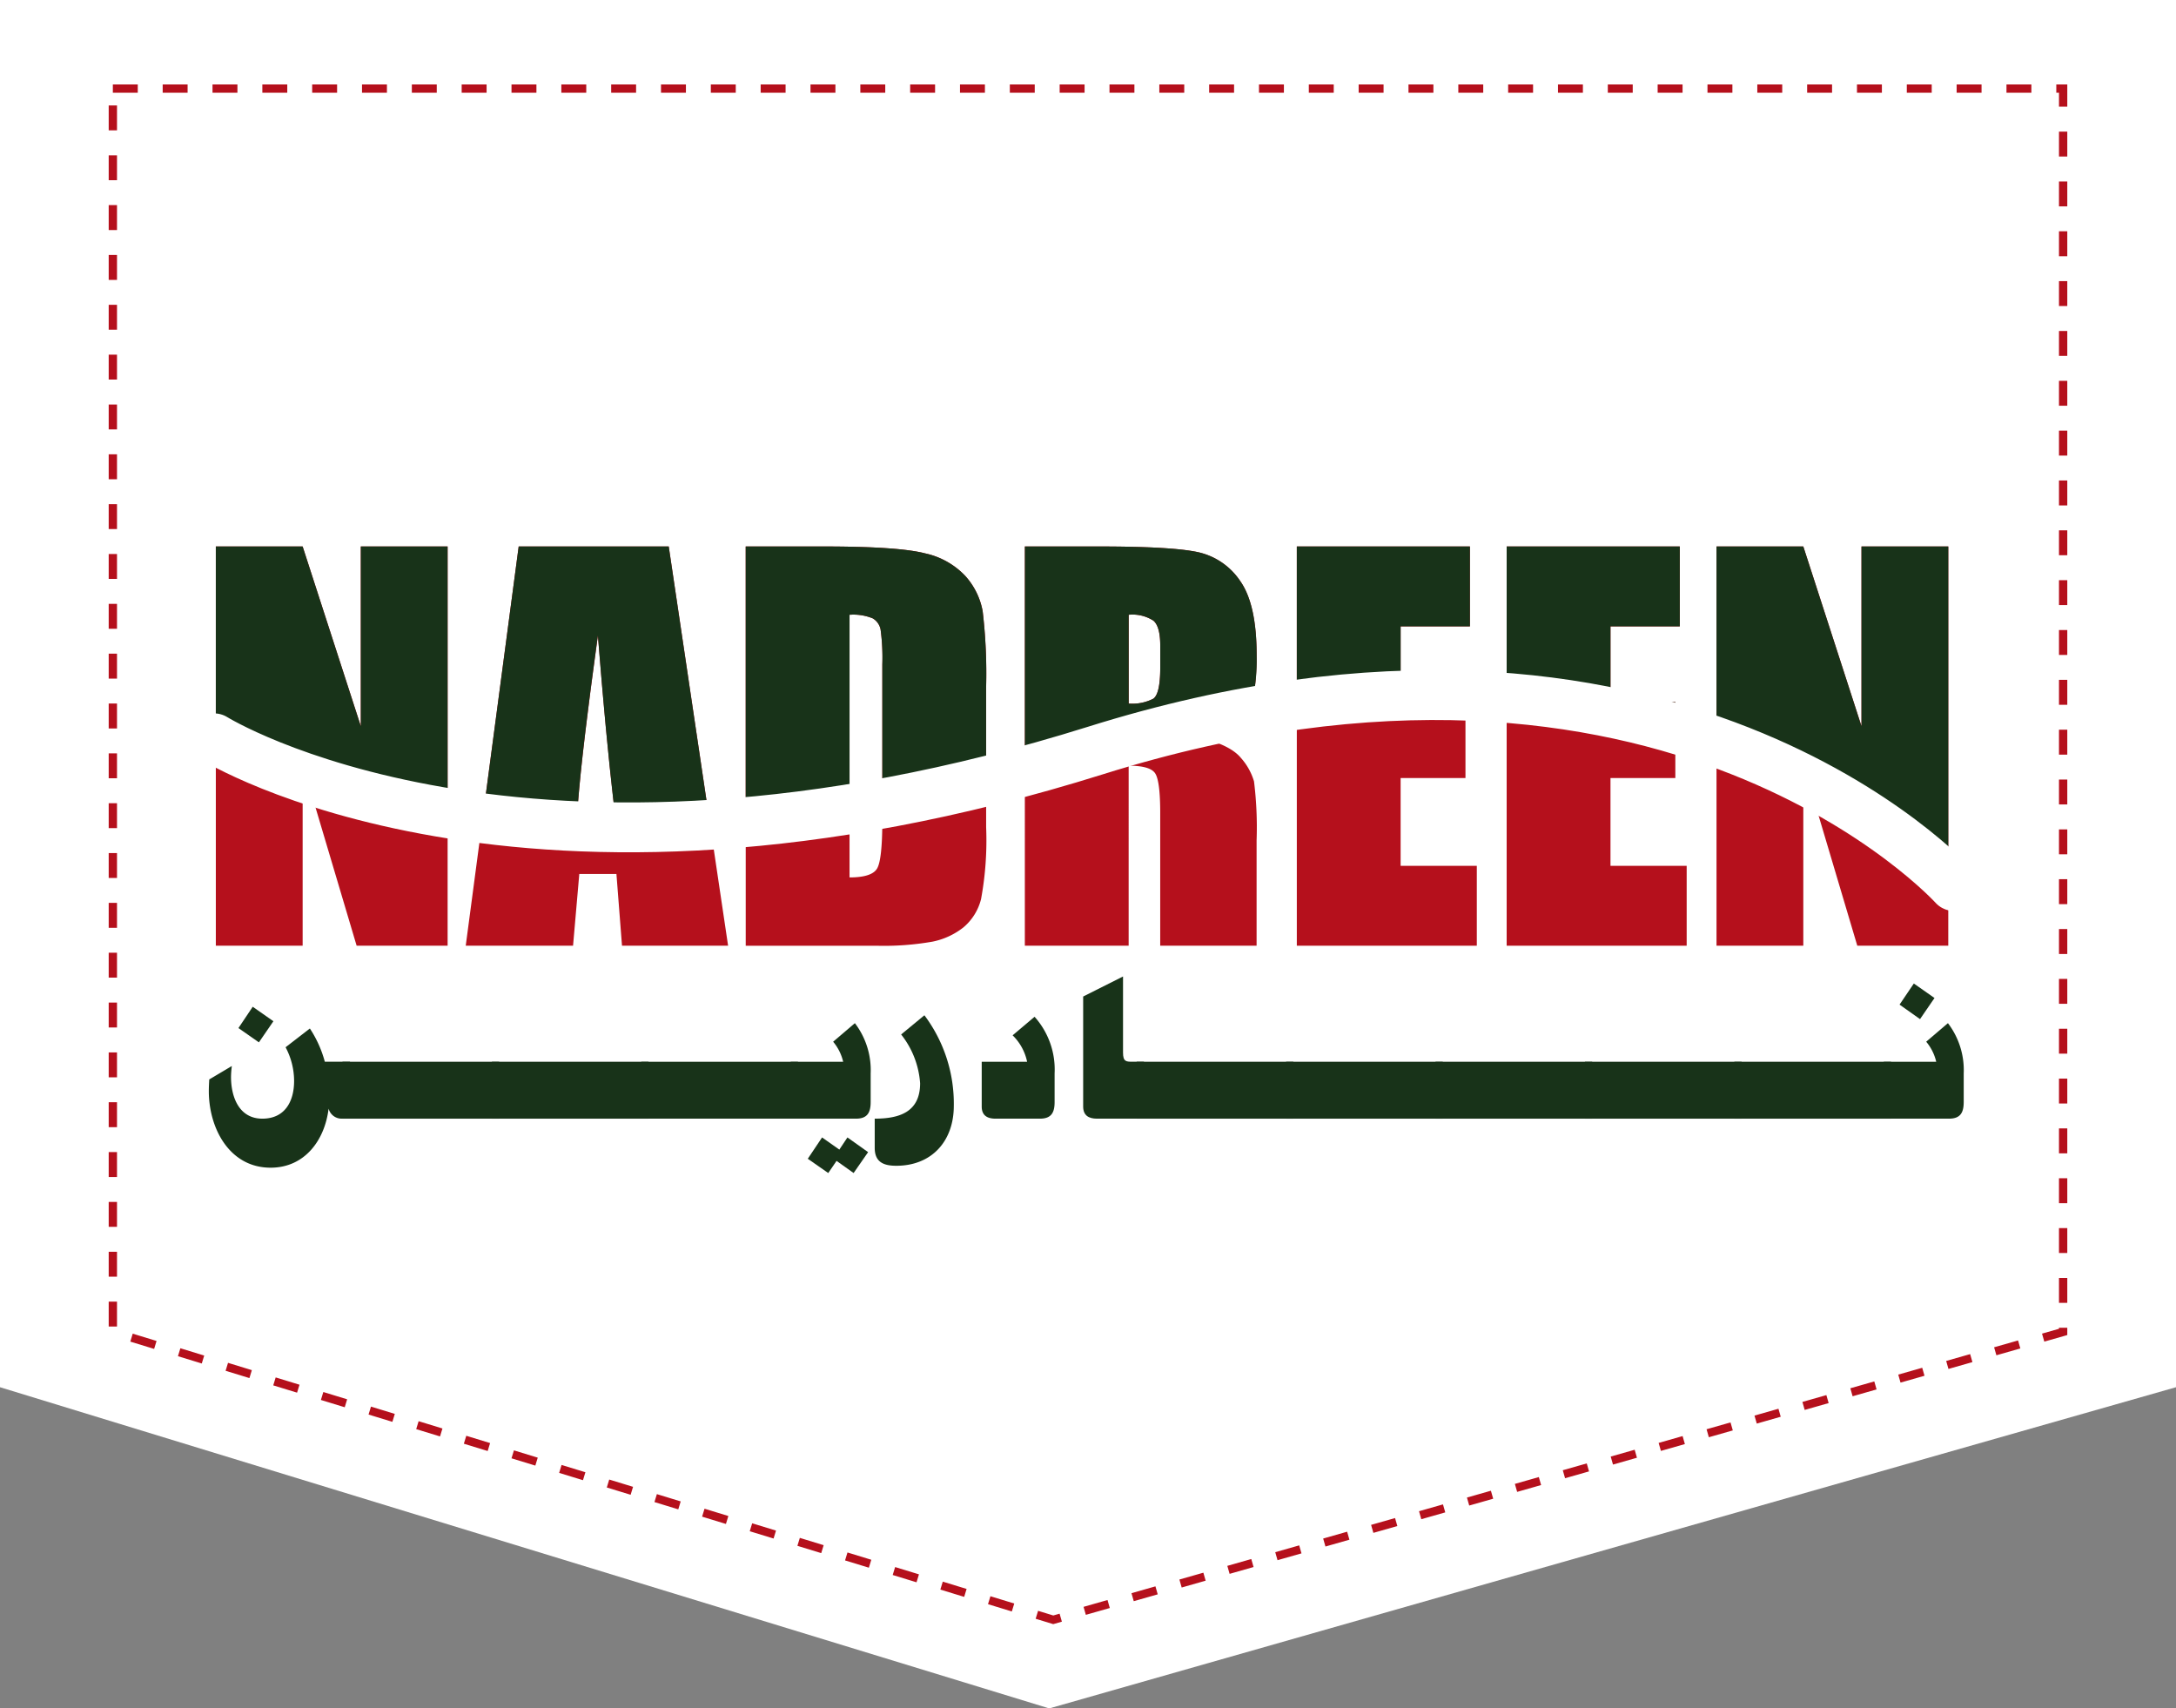 <?xml version="1.0" encoding="UTF-8"?> <svg xmlns="http://www.w3.org/2000/svg" width="262" height="205.667" viewBox="0 0 262 205.667"><rect x="0" y="0" width="262" height="205.667" fill="#808080" stroke="none"/><g id="logo-f" transform="translate(-1153 6)"><path id="Rectangle_15" data-name="Rectangle 15" d="M0-40H262V127L126.333,165.667,0,127Z" transform="translate(1153 34)" fill="#fff"></path><path id="Rectangle_15-2" data-name="Rectangle 15" d="M0-40H234.823V109.677L113.229,144.333,0,109.677Z" transform="translate(1166.588 44.667)" fill="none" stroke="#b5101c" stroke-width="1" stroke-dasharray="3"></path><g id="logo1" transform="translate(1109.921 25.65)"><g id="Group_1" data-name="Group 1" transform="translate(69.066 34.136)"><path id="Path_1" data-name="Path 1" d="M98.693,34.136V82.2H87.738l-6.5-21.851V82.2H70.785V34.136H81.236l7.007,21.643V34.136Z" transform="translate(-70.785 -34.136)" fill="#b5101c"></path><path id="Path_2" data-name="Path 2" d="M165.111,34.136,172.259,82.2H159.485l-.671-8.639h-4.471l-.751,8.639H140.67l6.375-48.066Zm-6.624,30.906q-.949-8.166-1.9-20.188-1.91,13.806-2.4,20.188Z" transform="translate(-110.58 -34.136)" fill="#b5101c"></path><path id="Path_3" data-name="Path 3" d="M218.966,34.136h9.352q9.055,0,12.247.831a9.393,9.393,0,0,1,4.854,2.731,8.655,8.655,0,0,1,2.078,4.231,63.9,63.9,0,0,1,.416,9.159V67.922a39.109,39.109,0,0,1-.609,8.655,6.511,6.511,0,0,1-2.123,3.414,8.831,8.831,0,0,1-3.741,1.722,33.836,33.836,0,0,1-6.71.49H218.966Zm12.5,8.223V73.978q2.7,0,3.325-1.084T235.414,67V48.327a25.041,25.041,0,0,0-.208-4.186,1.988,1.988,0,0,0-.95-1.352A6.185,6.185,0,0,0,231.465,42.359Z" transform="translate(-155.165 -34.136)" fill="#b5101c"></path><path id="Path_4" data-name="Path 4" d="M297.021,34.136h8.848q8.847,0,11.979.683a8.247,8.247,0,0,1,5.107,3.488q1.974,2.806,1.975,8.951,0,5.611-1.4,7.541t-5.492,2.316q3.71.92,4.987,2.464a7.364,7.364,0,0,1,1.588,2.836,44.742,44.742,0,0,1,.312,7.11V82.2H313.32V66.229q0-3.858-.608-4.78t-3.192-.92V82.2h-12.5Zm12.5,8.223V53.048a5.509,5.509,0,0,0,2.955-.579q.846-.579.846-3.756V46.071q0-2.285-.817-3A4.642,4.642,0,0,0,309.52,42.359Z" transform="translate(-199.612 -34.136)" fill="#b5101c"></path><path id="Path_5" data-name="Path 5" d="M373.077,34.136h20.841v9.619h-8.343V52.87h7.808v9.144h-7.808V72.583h9.174V82.2H373.077Z" transform="translate(-242.921 -34.136)" fill="#b5101c"></path><path id="Path_6" data-name="Path 6" d="M431.757,34.136H452.6v9.619h-8.343V52.87h7.808v9.144h-7.808V72.583h9.174V82.2H431.757Z" transform="translate(-276.335 -34.136)" fill="#b5101c"></path><path id="Path_7" data-name="Path 7" d="M518.343,34.136V82.2H507.388l-6.5-21.851V82.2h-10.45V34.136h10.45l7.007,21.643V34.136Z" transform="translate(-309.749 -34.136)" fill="#b5101c"></path></g><g id="Group_2" data-name="Group 2" transform="translate(68.222 85.904)"><path id="Path_8" data-name="Path 8" d="M84.787,176.305a1.618,1.618,0,0,1-1.54-1.206c-.462,3.8-2.874,7.108-6.98,7.108-4.978,0-7.442-4.773-7.442-9.213,0-.488.026-.949.051-1.411l2.721-1.617a11.259,11.259,0,0,0-.1,1.309c0,2.387.949,5.03,3.772,5.03,2.72,0,3.824-2.079,3.824-4.542a8.647,8.647,0,0,0-1.026-4.054l2.925-2.258a13.694,13.694,0,0,1,1.8,4h3.028v6.852Zm-9.931-9.187-2.464-1.72,1.72-2.566,2.489,1.745Z" transform="translate(-68.825 -159.189)" fill="#183319"></path><path id="Path_9" data-name="Path 9" d="M106.2,185.061v-6.852h18.862v6.852Z" transform="translate(-90.107 -167.944)" fill="#183319"></path><path id="Path_10" data-name="Path 10" d="M147.984,185.061v-6.852h18.861v6.852Z" transform="translate(-113.901 -167.944)" fill="#183319"></path><path id="Path_11" data-name="Path 11" d="M189.769,185.061v-6.852H208.63v6.852Z" transform="translate(-137.695 -167.944)" fill="#183319"></path><path id="Path_12" data-name="Path 12" d="M239.406,178.918h-7.853v-6.852h6.313a5.792,5.792,0,0,0-1.206-2.412l2.617-2.233a9.32,9.32,0,0,1,1.9,6.056v3.439C241.176,178.173,240.791,178.918,239.406,178.918Zm-.282,6.544L237.07,184l-1,1.463-2.464-1.719,1.72-2.566,2.079,1.463.975-1.463,2.489,1.77Z" transform="translate(-161.488 -161.801)" fill="#183319"></path><path id="Path_13" data-name="Path 13" d="M257.63,183.333c-1.514,0-2.592-.436-2.592-2.155v-3.516c2.977,0,5.466-.8,5.466-4.26a10.647,10.647,0,0,0-2.284-5.876l2.8-2.31a17.734,17.734,0,0,1,3.541,10.906C264.558,180.331,261.941,183.333,257.63,183.333Z" transform="translate(-174.861 -160.546)" fill="#183319"></path><path id="Path_14" data-name="Path 14" d="M291.966,177.9h-5.338c-1,0-1.668-.385-1.668-1.463v-5.389h5.466a6.21,6.21,0,0,0-1.745-3.182l2.643-2.233a9.518,9.518,0,0,1,2.412,6.826V175.9C293.737,177.155,293.351,177.9,291.966,177.9Z" transform="translate(-191.9 -160.783)" fill="#183319"></path><path id="Path_15" data-name="Path 15" d="M315,171.486c-1,0-1.668-.385-1.668-1.463V156.781l4.8-2.412v9.161c0,1.1.384,1.1,1.129,1.1h1.386v6.852Z" transform="translate(-208.057 -154.369)" fill="#183319"></path><path id="Path_16" data-name="Path 16" d="M328.294,185.061v-6.852h18.862v6.852Z" transform="translate(-216.576 -167.944)" fill="#183319"></path><path id="Path_17" data-name="Path 17" d="M370.079,185.061v-6.852h18.862v6.852Z" transform="translate(-240.37 -167.944)" fill="#183319"></path><path id="Path_18" data-name="Path 18" d="M411.863,185.061v-6.852h18.862v6.852Z" transform="translate(-264.163 -167.944)" fill="#183319"></path><path id="Path_19" data-name="Path 19" d="M453.647,185.061v-6.852h18.862v6.852Z" transform="translate(-287.956 -167.944)" fill="#183319"></path><path id="Path_20" data-name="Path 20" d="M495.432,185.061v-6.852h18.861v6.852Z" transform="translate(-311.75 -167.944)" fill="#183319"></path><path id="Path_21" data-name="Path 21" d="M545.069,172.605h-7.853v-6.852h6.313a5.792,5.792,0,0,0-1.206-2.412l2.617-2.233a9.32,9.32,0,0,1,1.9,6.056V170.6C546.839,171.861,546.454,172.605,545.069,172.605Zm-3.49-11.984-2.464-1.745,1.719-2.541,2.489,1.745Z" transform="translate(-335.543 -155.489)" fill="#183319"></path></g><path id="Path_22" data-name="Path 22" d="M484.818,90.179l-.184-.065Z" transform="translate(-237.379 -31.876)" fill="#004483"></path><path id="Path_23" data-name="Path 23" d="M500.884,63.609V60.351l1.137,3.82h0a101.889,101.889,0,0,1,16.321,10.123V34.136H507.891V55.779l-7.007-21.643h-10.45v25h0C494.245,60.549,497.735,62.071,500.884,63.609Z" transform="translate(-240.681 0)" fill="#183319"></path><path id="Path_24" data-name="Path 24" d="M561.731,132.718l0,0Z" transform="translate(-281.279 -56.134)" fill="#004483"></path><path id="Path_25" data-name="Path 25" d="M216.19,110.251q-1.036.114-2.1.216Q215.153,110.364,216.19,110.251Z" transform="translate(-83.325 -43.343)" fill="#004483"></path><path id="Path_26" data-name="Path 26" d="M211.013,110.779q-1.047.1-2.113.188Q209.966,110.88,211.013,110.779Z" transform="translate(-80.367 -43.643)" fill="#004483"></path><path id="Path_27" data-name="Path 27" d="M366.836,77.017l-.023,0Z" transform="translate(-170.288 -24.418)" fill="#004483"></path><path id="Path_28" data-name="Path 28" d="M561.418,132.439h0Z" transform="translate(-281.102 -55.977)" fill="#004483"></path><path id="Path_29" data-name="Path 29" d="M452.064,57.417V52.87h-7.808V43.755H452.6V34.136H431.757V52.885A115.433,115.433,0,0,1,452.064,57.417Z" transform="translate(-207.269 0)" fill="#183319"></path><path id="Path_30" data-name="Path 30" d="M423.914,76.785l.5.05Z" transform="translate(-202.803 -24.286)" fill="#004483"></path><path id="Path_31" data-name="Path 31" d="M142.6,109.914q-1.046-.127-2.1-.275Q141.553,109.786,142.6,109.914Z" transform="translate(-41.419 -42.994)" fill="#004483"></path><path id="Path_32" data-name="Path 32" d="M172.727,67.324l-4.935-33.188H149.726L145.378,66.92A135.553,135.553,0,0,0,172.727,67.324Zm-13.463-22.47q.955,12.022,1.9,20.188h-4.3Q157.354,58.66,159.264,44.854Z" transform="translate(-44.195 0)" fill="#183319"></path><path id="Path_33" data-name="Path 33" d="M137.706,109.219q-1.049-.147-2.1-.316Q136.657,109.071,137.706,109.219Z" transform="translate(-38.629 -42.575)" fill="#004483"></path><path id="Path_34" data-name="Path 34" d="M79.8,62.06l-.286-.1V60.351l.534,1.8a101.15,101.15,0,0,0,16.923,4.181V34.136H86.523V55.779L79.517,34.136H69.066v23.4q-.651-.327-1.3-.666A87.713,87.713,0,0,0,79.8,62.06Z" transform="translate(0 0)" fill="#183319"></path><path id="Path_35" data-name="Path 35" d="M250.2,60.273s-.808.287-2.291.747V51.089a63.9,63.9,0,0,0-.416-9.159,8.655,8.655,0,0,0-2.078-4.231,9.393,9.393,0,0,0-4.854-2.731q-3.192-.831-12.247-.831h-9.352V66.908A152.235,152.235,0,0,0,250.2,60.273ZM231.465,42.359a6.185,6.185,0,0,1,2.791.431,1.988,1.988,0,0,1,.95,1.352,25.041,25.041,0,0,1,.208,4.186V64.244q-1.879.4-3.949.794Z" transform="translate(-86.099 0)" fill="#183319"></path><path id="Path_36" data-name="Path 36" d="M385.576,51.933h0V43.755h8.343V34.136H373.077V52.344A120.24,120.24,0,0,1,385.576,51.933Z" transform="translate(-173.855 0)" fill="#183319"></path><path id="Path_37" data-name="Path 37" d="M416.8,76.163c.167.012.333.026.5.039C417.138,76.189,416.972,76.175,416.8,76.163Z" transform="translate(-198.755 -23.932)" fill="#004483"></path><path id="Path_38" data-name="Path 38" d="M321.8,47.258q0-6.145-1.975-8.951a8.247,8.247,0,0,0-5.106-3.488q-3.133-.683-11.979-.683h-8.848v25.3c-.788.273-1.575.546-2.369.836a137.156,137.156,0,0,1,29.705-7.352A22.3,22.3,0,0,0,321.8,47.258Zm-11.608,1.454q0,3.178-.846,3.756a5.509,5.509,0,0,1-2.955.579V42.359a4.642,4.642,0,0,1,2.984.713q.816.712.817,3Z" transform="translate(-127.412 0)" fill="#183319"></path><path id="Path_39" data-name="Path 39" d="M279.8,98.675S245.527,60.71,176.439,82.36,70.314,80.892,70.314,80.892" transform="translate(-1.451 -23.661)" fill="none" stroke="#fff" stroke-linecap="round" stroke-linejoin="round" stroke-width="6"></path></g></g></svg> 